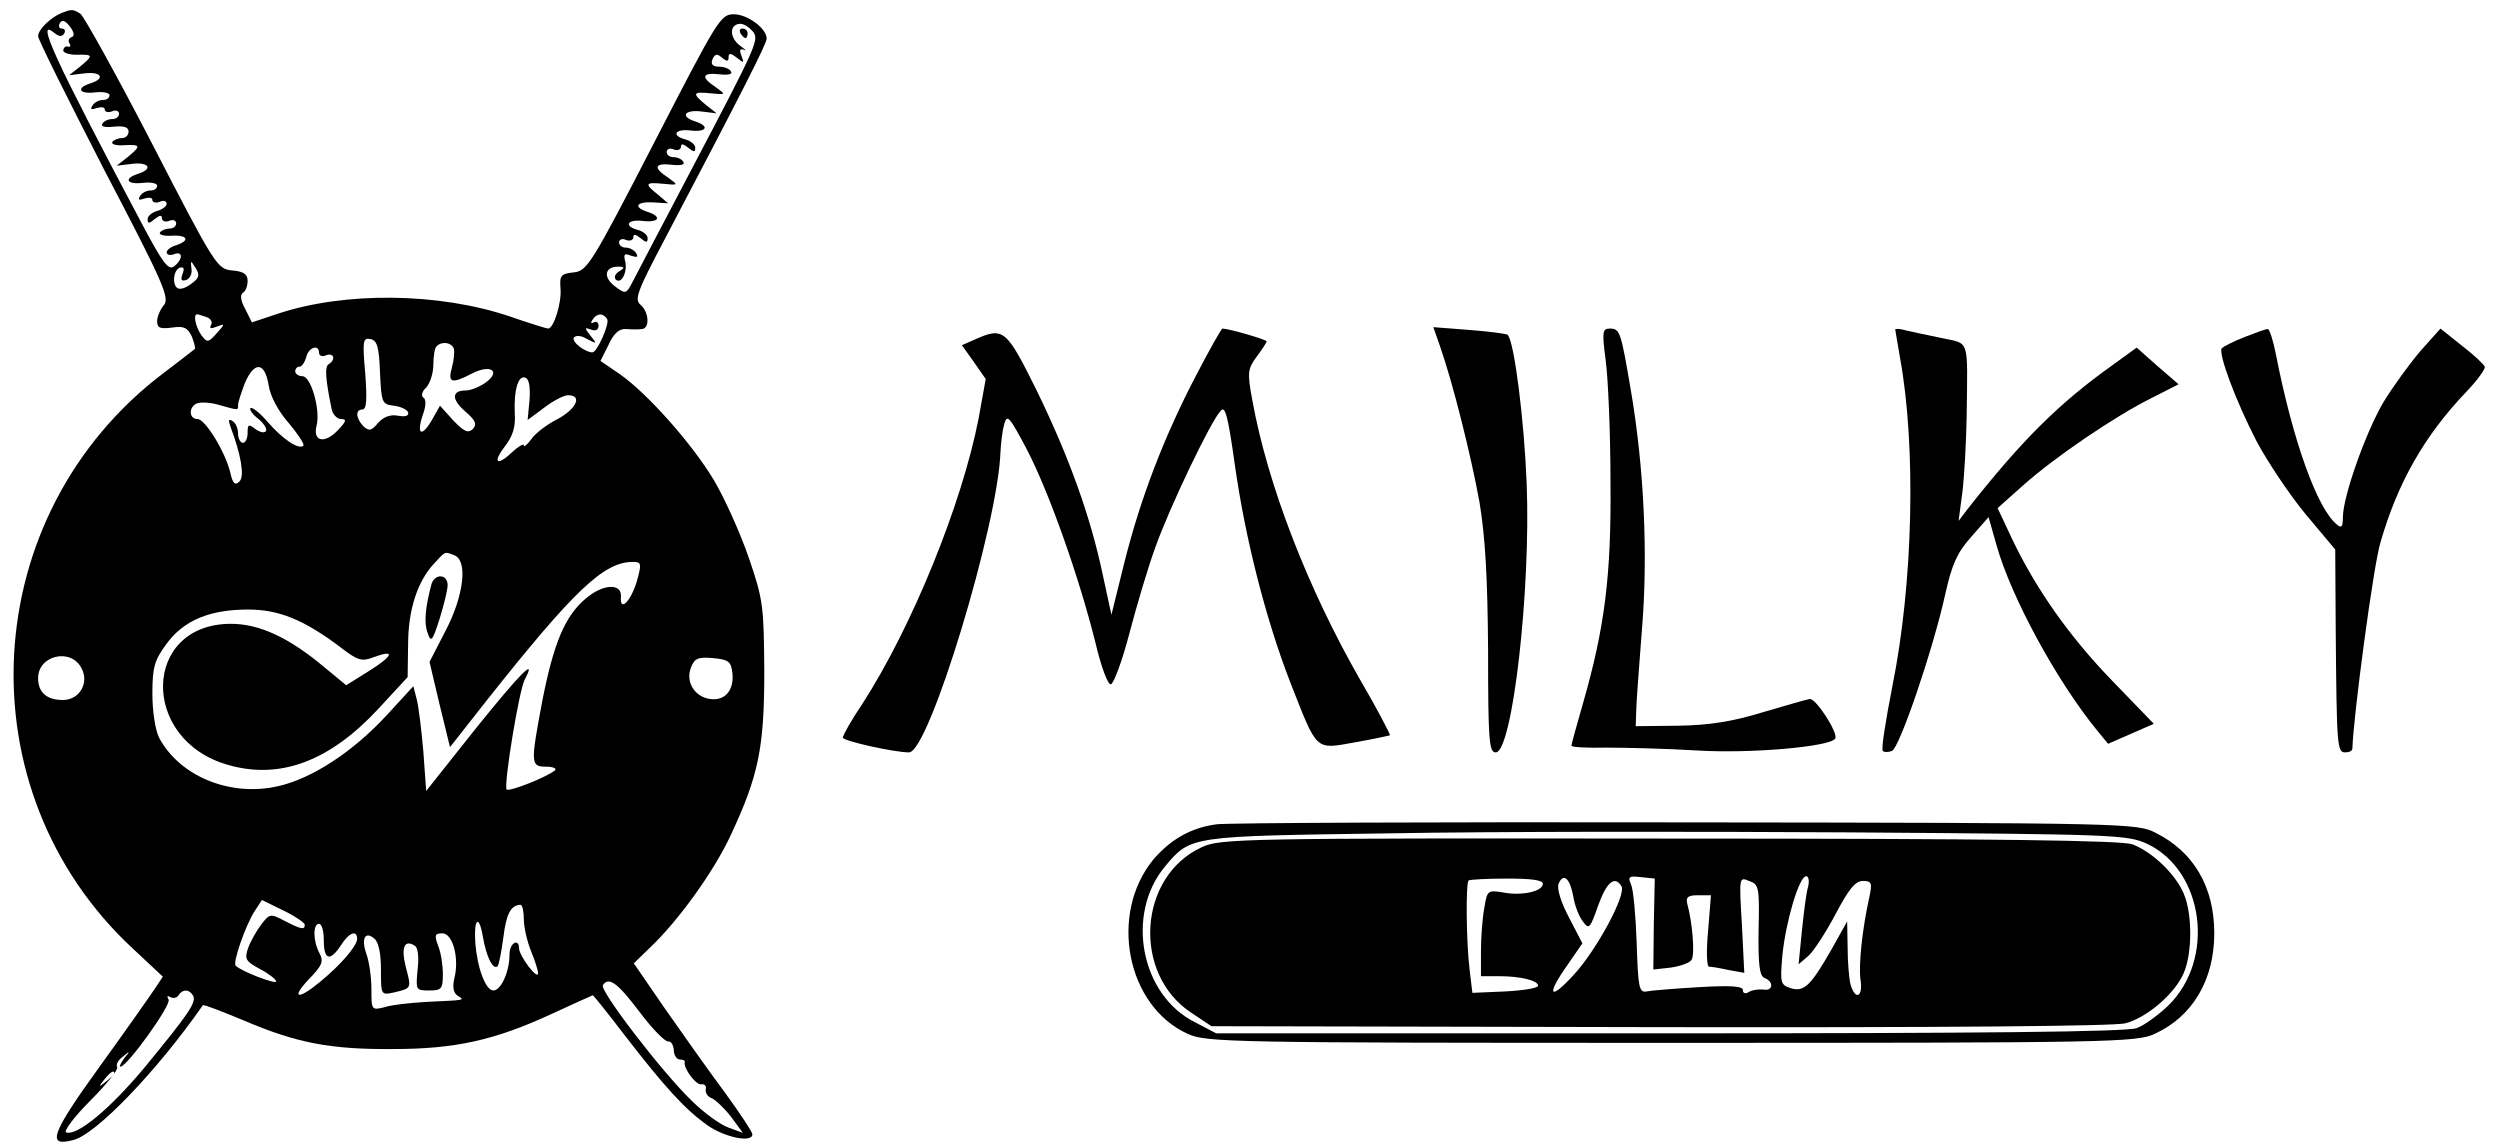 <?xml version="1.0" encoding="UTF-8" standalone="no"?> <svg xmlns="http://www.w3.org/2000/svg" version="1.0" width="525pt" height="241pt" viewBox="0 0 525 241" preserveAspectRatio="xMidYMid meet"><g transform="translate(0,241) scale(0.1,-0.1)" fill="#000000" stroke="none"><path d="M130 2383 c-23 -9 -50 -35 -50 -49 0 -7 63 -133 139 -281 124 -237 138 -269 125 -284 -7 -8 -14 -24 -14 -33 0 -15 6 -17 31 -14 25 4 33 0 42 -19 5 -13 8 -25 6 -26 -2 -2 -31 -24 -65 -50 -393 -297 -424 -877 -64 -1210 l62 -58 -18 -27 c-10 -15 -62 -89 -117 -165 -101 -140 -109 -166 -53 -151 47 11 176 145 272 283 2 2 40 -13 86 -32 110 -47 181 -61 313 -60 130 0 213 18 334 74 46 21 85 39 86 39 1 0 31 -37 66 -83 85 -110 126 -155 173 -189 36 -26 96 -39 96 -20 0 5 -26 44 -58 88 -32 43 -88 122 -125 175 l-66 96 35 34 c59 56 133 159 168 234 59 126 71 184 71 345 -1 137 -2 150 -33 240 -18 52 -51 125 -73 162 -47 78 -140 182 -197 222 l-41 28 17 34 c11 24 22 34 37 33 11 -1 26 -1 33 0 17 1 15 36 -3 51 -13 11 -7 28 49 134 164 312 216 414 216 425 0 21 -40 51 -69 51 -28 0 -34 -11 -167 -269 -132 -256 -141 -270 -169 -273 -27 -3 -30 -6 -28 -33 3 -30 -14 -85 -26 -85 -3 0 -39 11 -79 25 -150 51 -348 53 -489 6 l-54 -18 -14 28 c-10 18 -11 30 -5 34 6 3 10 15 10 25 0 14 -8 20 -32 22 -32 3 -36 9 -169 267 -75 145 -143 267 -150 272 -16 10 -18 10 -39 2z m20 -51 c-5 -2 -8 -8 -4 -13 3 -5 2 -8 -3 -7 -4 2 -9 -1 -10 -7 -2 -5 11 -10 27 -10 36 1 37 -1 8 -25 l-23 -18 33 4 c35 4 44 -11 12 -21 -31 -10 -24 -23 10 -19 17 2 30 -1 30 -6 0 -6 -6 -10 -14 -10 -8 0 -18 -5 -22 -12 -5 -8 -2 -9 9 -5 10 3 17 2 17 -3 0 -5 7 -7 15 -4 8 4 15 1 15 -5 0 -6 -6 -11 -14 -11 -8 0 -18 -4 -21 -10 -4 -6 6 -8 24 -6 21 2 31 -1 31 -10 0 -8 -6 -14 -14 -14 -8 0 -17 -4 -20 -8 -3 -5 8 -8 24 -7 36 2 37 -1 8 -25 l-23 -18 33 4 c35 4 44 -11 12 -21 -31 -10 -24 -23 10 -19 17 2 30 -1 30 -6 0 -6 -6 -10 -14 -10 -8 0 -18 -5 -22 -12 -5 -8 -2 -9 9 -5 10 3 17 2 17 -3 0 -5 7 -7 15 -4 8 4 15 2 15 -4 0 -5 -9 -12 -20 -15 -11 -3 -20 -11 -20 -17 0 -10 3 -10 15 0 10 8 15 9 15 2 0 -6 7 -9 15 -6 8 4 15 1 15 -5 0 -6 -6 -11 -14 -11 -8 0 -17 -4 -20 -8 -3 -5 8 -8 24 -7 34 2 40 -10 10 -20 -11 -3 -20 -10 -20 -15 0 -5 7 -7 15 -4 19 8 20 -10 1 -25 -12 -10 -24 6 -69 91 -184 347 -223 432 -183 399 10 -8 16 -9 21 -1 3 5 1 10 -5 10 -6 0 -8 5 -4 12 5 7 11 5 21 -8 9 -12 10 -20 3 -22z m1430 13 c15 -18 13 -23 -130 -295 -56 -107 -110 -209 -119 -227 -16 -31 -16 -32 -40 -14 -25 19 -21 41 7 41 14 0 15 -2 2 -10 -8 -5 -11 -12 -7 -17 12 -11 25 16 20 38 -4 15 -2 18 12 12 13 -4 16 -3 11 5 -4 7 -14 12 -22 12 -8 0 -14 5 -14 11 0 6 7 9 15 5 8 -3 15 0 15 6 0 7 5 6 15 -2 12 -10 15 -10 15 0 0 6 -9 14 -20 17 -31 8 -23 23 10 19 34 -4 41 9 10 19 -31 10 -24 22 12 20 l31 -2 -21 18 c-29 23 -28 27 11 23 32 -3 32 -3 10 13 -32 21 -29 31 8 27 18 -2 28 0 24 6 -3 6 -13 10 -21 10 -8 0 -14 5 -14 11 0 6 7 9 15 5 8 -3 15 0 15 6 0 7 5 6 15 -2 12 -10 15 -10 15 0 0 6 -9 14 -20 17 -31 8 -23 23 10 19 34 -4 41 9 10 19 -32 10 -23 25 12 21 l33 -4 -23 18 c-29 24 -28 28 11 24 32 -3 32 -3 10 13 -32 21 -29 31 8 27 18 -2 28 0 24 6 -3 6 -15 10 -25 10 -13 0 -18 5 -14 15 5 12 10 13 20 4 11 -9 14 -8 14 1 0 9 4 9 17 -1 15 -12 16 -12 10 4 -5 12 -3 16 6 12 6 -3 2 1 -10 10 -22 17 -21 45 2 45 7 0 18 -7 25 -15z m-1177 -530 c-10 -8 -22 -13 -28 -11 -14 4 -12 39 3 44 8 2 10 -2 5 -14 -4 -12 -2 -15 8 -12 8 3 13 14 11 24 -2 18 -2 18 9 1 9 -15 7 -21 -8 -32z m31 -71 c9 -3 13 -11 9 -17 -4 -7 0 -8 12 -3 18 7 18 6 0 -14 -18 -20 -20 -20 -32 -4 -12 17 -18 44 -9 44 2 0 11 -3 20 -6z m841 -4 c6 -9 -21 -70 -31 -70 -15 0 -44 22 -39 31 4 5 15 5 28 -3 21 -11 21 -10 7 7 -13 17 -13 18 1 13 9 -4 16 -1 16 8 0 7 -5 10 -10 7 -6 -3 -7 -1 -3 5 9 15 23 15 31 2z m-477 -112 c3 -64 4 -67 29 -70 15 -2 28 -8 30 -14 2 -7 -5 -10 -21 -7 -16 3 -30 -2 -42 -15 -14 -17 -19 -18 -31 -7 -16 17 -17 35 -2 35 9 0 10 22 6 76 -6 68 -5 75 11 72 14 -3 18 -16 20 -70z m155 50 c2 -7 0 -25 -4 -40 -9 -32 -1 -35 43 -12 39 20 61 4 27 -20 -13 -9 -31 -16 -41 -16 -30 0 -30 -19 -1 -44 22 -19 25 -27 16 -37 -10 -9 -18 -6 -41 18 l-28 31 -17 -30 c-22 -38 -33 -30 -19 11 7 19 7 33 1 36 -5 4 -3 13 6 21 8 9 15 30 15 48 0 18 3 36 7 39 11 11 31 8 36 -5z m-283 -9 c0 -6 7 -9 15 -5 16 6 21 -9 5 -19 -8 -5 -7 -28 6 -92 2 -13 12 -23 20 -23 13 0 11 -5 -7 -24 -28 -29 -53 -23 -44 11 8 33 -12 103 -30 103 -8 0 -15 5 -15 10 0 6 4 10 9 10 5 0 11 9 14 20 5 21 27 28 27 9z m-106 -67 c3 -23 20 -55 42 -80 20 -24 34 -45 31 -48 -9 -9 -43 13 -75 50 -16 19 -33 32 -36 29 -3 -3 5 -14 17 -23 12 -10 19 -22 15 -26 -4 -4 -14 -1 -23 6 -13 10 -15 9 -15 -9 0 -11 -4 -21 -10 -21 -5 0 -10 9 -10 19 0 11 -5 23 -12 27 -8 5 -9 2 -4 -12 22 -58 30 -104 19 -115 -9 -9 -14 -5 -19 17 -10 44 -53 114 -69 114 -19 0 -19 26 -1 33 8 3 30 2 48 -4 40 -11 38 -11 38 1 0 6 7 26 14 45 20 47 42 45 50 -3z m548 -32 l-4 -42 35 26 c18 14 41 26 50 26 31 0 17 -29 -22 -50 -22 -11 -47 -30 -55 -42 -9 -12 -16 -18 -16 -13 0 4 -11 -2 -25 -15 -33 -31 -41 -21 -13 15 15 20 21 39 19 67 -2 49 7 80 22 75 8 -2 11 -20 9 -47z m-158 -326 c29 -11 20 -85 -18 -158 l-34 -66 21 -89 22 -90 77 98 c184 232 246 291 307 291 18 0 19 -3 8 -42 -13 -42 -36 -64 -33 -31 2 29 -38 27 -74 -4 -43 -36 -67 -92 -91 -214 -25 -133 -25 -139 8 -139 15 0 23 -4 18 -8 -17 -14 -95 -45 -101 -40 -7 7 26 209 38 231 26 49 -8 15 -103 -103 l-104 -131 -6 83 c-4 46 -10 95 -14 110 l-7 27 -56 -61 c-71 -77 -157 -133 -228 -149 -101 -23 -207 21 -250 102 -8 16 -14 56 -14 92 0 55 4 70 29 104 36 50 91 73 172 73 64 0 117 -21 195 -80 35 -27 44 -30 69 -20 46 17 41 3 -10 -29 l-48 -30 -46 38 c-74 62 -136 91 -196 91 -186 0 -192 -243 -7 -296 109 -32 214 7 316 117 l62 67 1 68 c0 74 20 134 55 171 24 26 21 25 42 17z m-783 -237 c17 -31 -4 -67 -39 -67 -34 0 -52 16 -52 46 0 48 69 64 91 21z m1367 -10 c4 -36 -15 -59 -46 -55 -33 4 -53 36 -41 66 7 19 15 23 46 20 33 -3 38 -7 41 -31z m-898 -529 c0 -11 -7 -10 -42 8 -30 16 -32 15 -49 -7 -10 -13 -23 -36 -28 -50 -8 -23 -5 -28 25 -44 19 -10 34 -22 34 -26 0 -7 -73 21 -85 33 -7 6 21 86 40 115 l15 23 45 -22 c25 -12 45 -26 45 -30z m460 12 c0 -17 7 -47 15 -67 8 -19 15 -41 15 -47 -1 -15 -39 36 -40 52 0 23 -20 12 -20 -12 0 -37 -18 -76 -34 -76 -16 0 -34 47 -38 102 -3 50 8 58 16 11 7 -41 21 -71 31 -62 3 4 8 31 12 60 6 49 15 68 36 69 4 0 7 -14 7 -30z m-420 -45 c0 -41 13 -45 36 -10 17 27 34 33 34 13 -1 -15 -33 -53 -78 -90 -47 -39 -62 -35 -23 6 28 29 31 37 22 54 -14 26 -14 62 -1 62 6 0 10 -16 10 -35z m120 -61 c0 -54 0 -54 28 -48 37 9 36 8 24 54 -10 40 -3 58 19 44 7 -4 9 -24 6 -50 -4 -43 -4 -44 24 -44 26 0 29 3 29 34 0 19 -4 46 -10 60 -8 22 -7 26 9 26 22 0 36 -53 25 -95 -4 -18 -2 -30 7 -36 16 -10 17 -9 -66 -13 -33 -2 -72 -6 -87 -11 -28 -7 -28 -6 -28 38 0 25 -5 58 -10 72 -12 33 -4 51 16 34 9 -7 14 -31 14 -65z m543 -89 c27 -36 54 -63 60 -62 6 1 11 -7 12 -18 0 -11 6 -20 13 -20 6 0 11 -2 10 -5 -4 -12 24 -50 35 -47 7 1 11 -4 9 -11 -1 -7 4 -15 12 -18 8 -3 27 -21 41 -39 l25 -34 -30 11 c-17 6 -52 31 -78 57 -63 61 -193 231 -186 242 12 19 31 5 77 -56z m-938 35 c9 -14 -9 -39 -100 -150 -74 -89 -143 -146 -166 -138 -6 2 16 32 50 66 34 34 60 66 57 71 -3 5 2 15 12 22 15 13 16 12 3 -3 -7 -10 -11 -18 -8 -18 14 0 108 131 101 141 -4 7 -3 9 4 5 6 -3 13 -2 17 4 8 13 22 13 30 0z m-165 -164 c0 -2 -8 -10 -17 -17 -16 -13 -17 -12 -4 4 13 16 21 21 21 13z"></path><path d="M1555 2340 c3 -5 8 -10 11 -10 2 0 4 5 4 10 0 6 -5 10 -11 10 -5 0 -7 -4 -4 -10z"></path><path d="M906 1183 c-13 -49 -16 -81 -8 -102 7 -21 10 -18 25 29 9 29 17 61 17 71 0 24 -27 25 -34 2z"></path><path d="M2512 1622 c-67 -128 -117 -258 -151 -394 l-27 -109 -18 83 c-26 124 -71 248 -138 386 -65 131 -70 136 -131 109 l-27 -12 25 -35 25 -36 -15 -83 c-35 -180 -140 -438 -244 -599 -23 -34 -41 -66 -41 -71 0 -7 108 -31 139 -31 42 0 187 479 192 631 1 19 4 45 8 59 6 21 11 15 48 -55 47 -91 109 -267 143 -403 13 -55 27 -91 33 -89 6 2 24 50 39 108 15 57 39 138 54 179 28 80 117 267 138 288 9 10 15 -13 29 -113 22 -156 65 -325 117 -459 57 -145 51 -140 135 -125 39 7 72 14 74 15 1 1 -26 54 -63 117 -110 192 -194 409 -226 586 -11 59 -10 66 9 92 12 16 21 30 21 32 0 4 -80 27 -93 27 -2 0 -27 -44 -55 -98z"></path><path d="M3024 1683 c27 -77 65 -229 83 -328 12 -73 17 -157 18 -313 0 -187 2 -212 16 -212 35 0 74 341 65 565 -5 130 -26 299 -40 312 -2 2 -38 7 -80 10 l-76 6 14 -40z"></path><path d="M3372 1653 c5 -38 10 -151 10 -253 2 -199 -12 -308 -58 -468 -13 -45 -24 -85 -24 -88 0 -3 33 -5 73 -4 39 0 125 -2 191 -6 112 -7 280 8 290 25 7 11 -41 86 -54 83 -7 -1 -51 -14 -99 -28 -62 -19 -111 -27 -176 -28 l-90 -1 1 30 c0 17 6 94 12 172 13 155 5 341 -24 508 -20 117 -22 125 -43 125 -16 0 -17 -6 -9 -67z"></path><path d="M3980 1718 c0 -2 5 -29 10 -59 34 -186 28 -472 -16 -690 -14 -72 -24 -133 -20 -136 3 -3 11 -3 19 0 16 6 87 215 112 329 14 62 24 86 54 120 l37 42 17 -60 c31 -109 126 -284 211 -388 l23 -28 48 21 48 21 -87 90 c-91 94 -161 194 -211 299 l-30 64 55 49 c64 57 191 144 270 183 l55 28 -44 38 -44 39 -51 -37 c-111 -79 -190 -157 -304 -302 l-19 -25 8 60 c4 32 8 104 9 159 2 168 7 152 -52 165 -29 6 -63 13 -75 16 -13 4 -23 4 -23 2z"></path><path d="M4713 1702 c-23 -9 -44 -20 -47 -23 -9 -9 29 -111 73 -196 23 -43 69 -112 103 -153 l62 -74 1 -166 c2 -249 3 -260 20 -260 8 0 15 3 15 8 2 67 44 384 59 433 36 125 92 224 181 317 23 24 40 48 38 52 -2 5 -23 25 -48 44 l-45 36 -42 -47 c-23 -27 -58 -75 -78 -108 -37 -63 -85 -198 -85 -242 0 -20 -3 -23 -13 -14 -41 33 -92 176 -127 354 -6 31 -14 57 -18 56 -4 0 -26 -8 -49 -17z"></path><path d="M2555 679 c-54 -7 -97 -32 -133 -74 -94 -115 -56 -308 72 -366 39 -18 89 -19 1016 -19 922 0 977 1 1015 19 79 36 125 113 125 211 0 97 -43 171 -123 211 -39 20 -56 21 -986 22 -520 1 -964 -1 -986 -4z m1954 -41 c120 -57 144 -243 44 -340 -21 -20 -51 -42 -66 -47 -19 -8 -334 -11 -981 -11 l-952 0 -44 23 c-115 57 -147 228 -63 328 54 64 50 63 473 69 212 4 646 4 965 2 558 -4 582 -5 624 -24z"></path><path d="M2524 631 c-134 -61 -147 -266 -22 -348 l42 -28 940 -2 c591 -1 955 2 979 8 46 12 105 63 123 106 18 42 18 124 0 166 -17 41 -66 88 -108 104 -25 8 -277 12 -973 12 -897 1 -942 0 -981 -18z m716 -77 c0 -16 -45 -26 -84 -18 -32 5 -33 4 -39 -33 -4 -21 -7 -62 -7 -90 l0 -53 38 0 c45 0 82 -9 82 -20 0 -5 -31 -10 -69 -12 l-69 -3 -6 50 c-7 58 -8 180 -2 186 3 2 39 4 80 4 51 0 76 -3 76 -11z m64 -27 c3 -19 12 -42 20 -52 13 -18 15 -15 32 33 18 50 35 64 49 41 11 -17 -52 -134 -100 -186 -51 -56 -59 -44 -13 21 l31 45 -28 54 c-17 32 -26 61 -22 71 10 24 24 12 31 -27z m169 -57 l-1 -96 36 4 c21 3 40 10 44 16 8 10 2 80 -9 119 -3 13 2 17 23 17 l27 0 -6 -75 c-4 -41 -3 -75 2 -75 5 0 23 -3 41 -7 l33 -6 -5 101 c-6 100 -6 101 15 92 21 -7 22 -14 20 -103 -1 -74 2 -97 13 -101 20 -8 17 -28 -3 -24 -10 1 -24 -1 -30 -5 -8 -5 -13 -3 -13 4 0 8 -25 10 -92 6 -51 -3 -101 -7 -110 -9 -16 -3 -18 8 -21 102 -2 58 -7 113 -12 123 -7 16 -4 18 21 15 l29 -3 -2 -95z m324 78 c-4 -13 -9 -54 -13 -93 l-7 -70 21 18 c11 10 37 50 57 88 27 51 41 69 57 69 18 0 20 -4 14 -32 -16 -72 -23 -145 -19 -175 6 -37 -11 -45 -21 -10 -3 12 -6 47 -6 77 l-1 55 -33 -59 c-44 -77 -58 -90 -86 -81 -21 7 -22 11 -17 69 7 70 35 166 50 166 5 0 7 -10 4 -22z"></path></g></svg> 